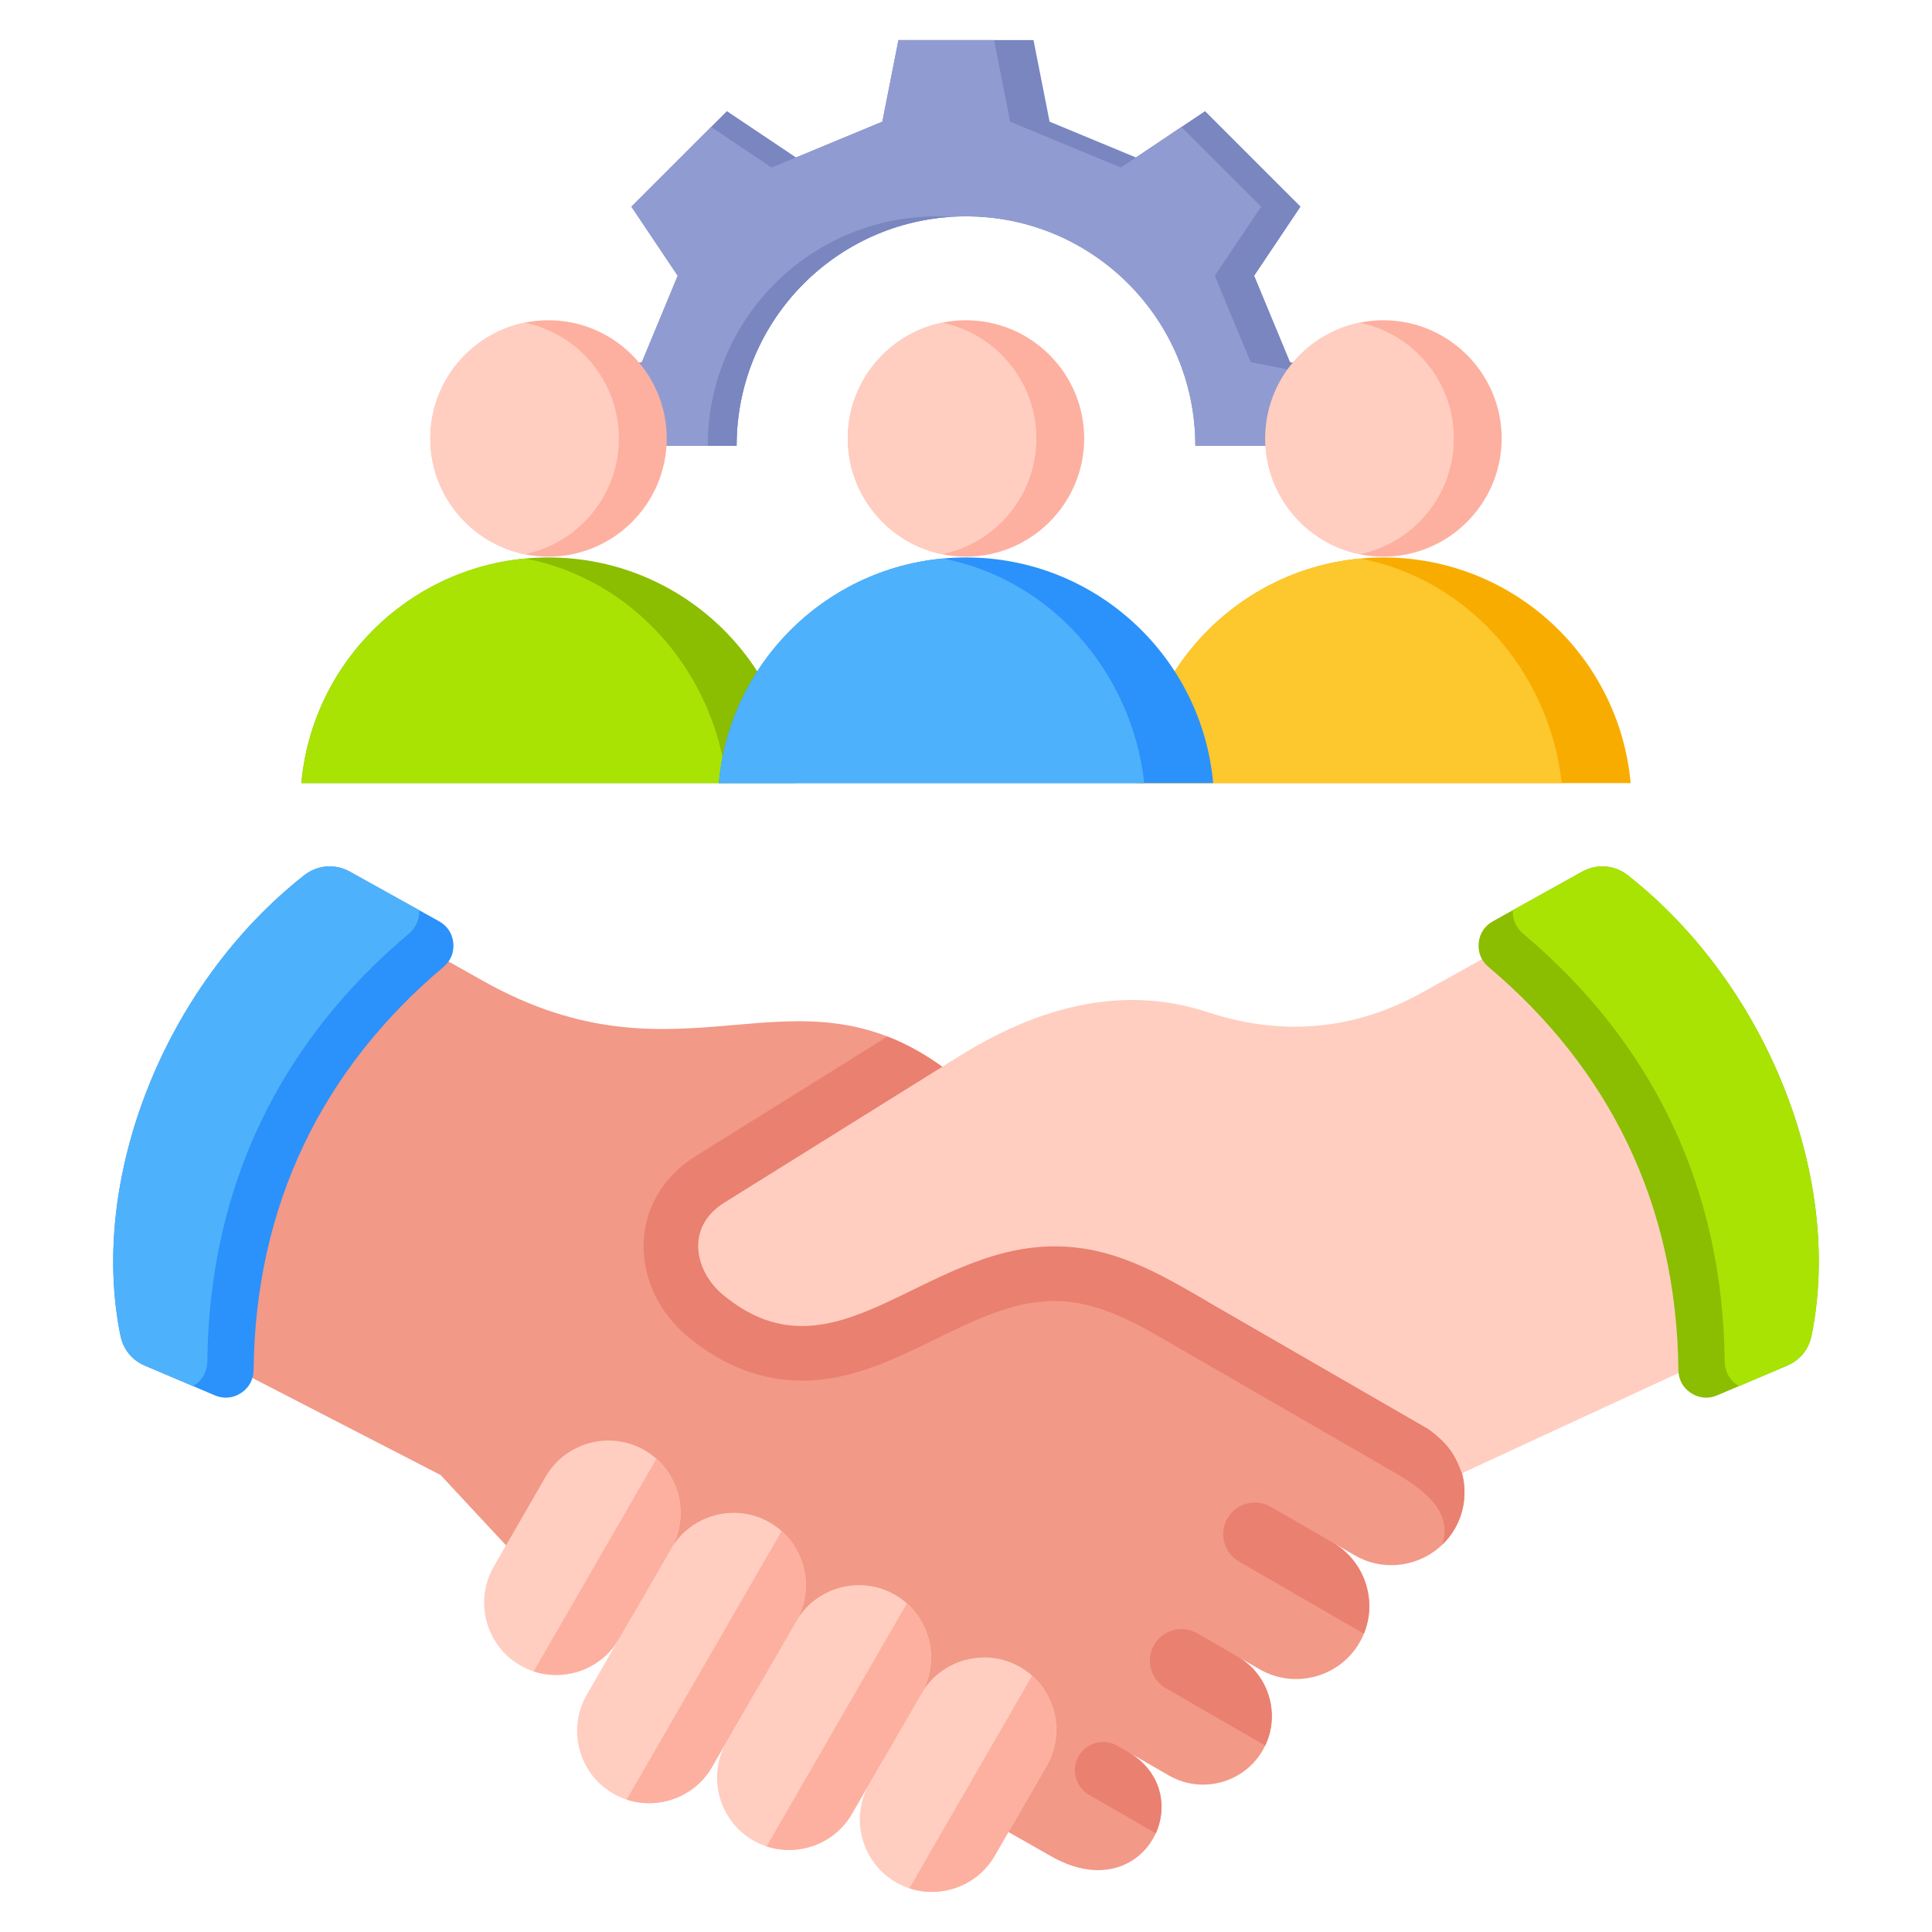 <svg id="Layer_1" viewBox="0 0 512 512" xmlns="http://www.w3.org/2000/svg" data-name="Layer 1"><g fill-rule="evenodd"><path d="m148.493 118.123v-17.898l21.617-4.263 9.493-22.885-12.279-18.311 25.312-25.312 18.311 12.28 22.886-9.493 4.262-21.617h35.797l4.262 21.617 22.885 9.493 18.311-12.28 25.313 25.312-12.28 18.311 9.493 22.885 21.617 4.263v17.898h-46.714c0-33.571-27.215-60.786-60.786-60.786s-60.785 27.215-60.785 60.786h-46.714z" fill="#7986bf"/><path d="m353.043 100.224-21.617-4.263-9.493-22.885 12.28-18.311-21.118-21.118-16.051 10.763-29.34-12.171-4.263-21.617h-25.347l-4.262 21.617-29.342 12.171-16.049-10.763-21.118 21.118 12.279 18.311-9.493 22.885-21.617 4.263v17.898h46.714c0-33.571 27.215-60.786 60.785-60.786s60.786 27.215 60.786 60.786h36.265v-17.898z" fill="#909cd1"/><path d="m187.558 118.123h7.648c0-32.286 25.173-58.689 56.961-60.662-1.265-.079-2.539-.123-3.824-.123-33.571 0-60.785 27.215-60.785 60.786z" fill="#7986bf"/><path d="m145.364 147.731c34.31 0 62.48 26.272 65.5 59.797h-131c3.02-33.525 31.189-59.797 65.5-59.797z" fill="#8bbd00"/><path d="m192.619 207.528h-112.755c2.838-31.505 27.887-56.603 59.369-59.513 28.11 5.387 49.972 29.484 53.385 59.513z" fill="#a8e304"/><path d="m145.364 147.519c17.253 0 31.324-14.072 31.324-31.325s-14.071-31.324-31.324-31.324-31.325 14.071-31.325 31.324 14.072 31.325 31.325 31.325z" fill="#fdb0a0"/><path d="m139.023 146.876c-14.26-2.932-24.983-15.555-24.983-30.682s10.723-27.75 24.983-30.682c14.26 2.932 24.984 15.555 24.984 30.682s-10.724 27.75-24.984 30.682z" fill="#ffcec0"/><path d="m366.636 147.731c34.31 0 62.48 26.272 65.5 59.797h-131c3.02-33.525 31.189-59.797 65.5-59.797z" fill="#f9ac00"/><path d="m413.89 207.528h-112.755c2.838-31.505 27.887-56.603 59.369-59.513 28.11 5.387 49.972 29.484 53.385 59.513z" fill="#fdc72e"/><path d="m366.636 147.519c17.253 0 31.324-14.072 31.324-31.325s-14.071-31.324-31.324-31.324-31.325 14.071-31.325 31.324 14.072 31.325 31.325 31.325z" fill="#fdb0a0"/><path d="m360.294 146.876c-14.26-2.932-24.983-15.555-24.983-30.682s10.723-27.75 24.983-30.682c14.26 2.932 24.984 15.555 24.984 30.682s-10.724 27.75-24.984 30.682z" fill="#ffcec0"/><path d="m256 147.73c34.311 0 62.48 26.273 65.5 59.797h-131c3.02-33.524 31.19-59.797 65.5-59.797z" fill="#2a92fa"/><path d="m303.255 207.527h-112.755c2.838-31.504 27.887-56.602 59.37-59.513 28.11 5.388 49.973 29.484 53.386 59.513z" fill="#4eb1fc"/><path d="m256 147.518c17.253 0 31.324-14.072 31.324-31.325s-14.071-31.325-31.324-31.325-31.324 14.072-31.324 31.325 14.072 31.325 31.324 31.325z" fill="#fdb0a0"/><path d="m249.658 146.876c-14.26-2.932-24.983-15.554-24.983-30.682s10.723-27.75 24.983-30.682c14.26 2.932 24.984 15.555 24.984 30.682s-10.724 27.75-24.984 30.682z" fill="#ffcec0"/><path d="m259.046 480.836 19.33 10.993c24.95 14.405 40.031-16.225 20.539-27.575l10.853 6.266c8.669 5.005 19.856 2.007 24.861-6.662 4.987-8.638 2.008-19.813-6.605-24.827l5.806 3.352c9.23 5.329 21.143 2.137 26.472-7.093 5.306-9.192 2.142-21.083-7.016-26.427l.018.01 5.768 3.331c9.23 5.329 21.143 2.137 26.472-7.093 2.65-4.59 3.171-9.912 1.905-14.697-1.508-3.905-2.833-7.338-8.999-11.774l-58.231-33.619c-30.815-24.725-47.487-38.943-70.506-62.322-39.994-28.745-68.779 7.013-121.689-22.745l-37.636-21.168c-33.585 27.364-52.642 61.613-40.832 117.462l67.213 34.648 17.328 18.646z" fill="#f29988"/><path d="m382.259 409.322c1.257-1.217 2.368-2.625 3.284-4.211 2.65-4.59 3.171-9.912 1.905-14.696-1.508-3.905-2.833-7.338-8.999-11.775l-58.231-33.619c-30.815-24.725-47.487-38.943-70.506-62.321-4.994-3.59-9.813-6.173-14.526-8.004l-50.875 31.72c-18.223 11.362-17.775 34.769-1.957 47.868 9.208 7.625 19.902 12.04 31.967 11.571 24.102-.938 43.108-20.948 64.968-21.077 12.474-.074 23.271 6.766 33.691 12.782l57.561 33.233c4.925 3.147 14.724 8.739 11.717 18.531z" fill="#ea806f"/><path d="m296.118 462.64c-3.579-2.066-8.192-.83-10.258 2.749-2.064 3.574-.825 8.195 2.749 10.258l17.677 10.206c3.235-7.115 1.578-16.388-7.371-21.598z" fill="#ea806f"/><path d="m317.306 432.843c-3.996-2.307-9.145-.927-11.452 3.069-2.304 3.99-.922 9.149 3.068 11.452l26.373 15.227c4.019-8.434.926-18.787-7.271-23.559z" fill="#ea806f"/><path d="m353.285 408.863-16.55-9.555c-3.996-2.307-9.145-.927-11.452 3.069-2.304 3.99-.922 9.148 3.069 11.452l33.1 19.11c3.585-8.779.228-19.179-8.167-24.077z" fill="#ea806f"/><g fill="#ffcec0"><path d="m130.848 415.169c-5.27 9.127-2.113 20.906 7.014 26.176 9.114 5.262 20.913 2.101 26.175-7.014l13.771-23.853c5.27-9.127 2.113-20.906-7.014-26.175-9.114-5.262-20.914-2.101-26.176 7.014l-13.771 23.852z"/><path d="m230.416 472.655c-5.269 9.127-2.113 20.906 7.014 26.176 9.114 5.262 20.913 2.101 26.175-7.014l13.771-23.853c5.27-9.127 2.113-20.905-7.014-26.175-9.115-5.262-20.914-2.101-26.176 7.014l-13.771 23.852z"/><path d="m192.577 461.546c-5.27 9.127-2.113 20.906 7.014 26.176 9.114 5.262 20.913 2.101 26.175-7.014l18.421-31.906c5.27-9.127 2.113-20.906-7.014-26.175-9.114-5.262-20.914-2.101-26.176 7.014l-18.421 31.905z"/><path d="m155.484 449.146c-5.27 9.127-2.113 20.906 7.014 26.176 9.114 5.263 20.913 2.101 26.175-7.014l22.324-38.668c5.27-9.127 2.113-20.905-7.014-26.175-9.115-5.262-20.914-2.101-26.176 7.014l-22.324 38.668z"/><path d="m461.293 356.249-73.845 34.166c-1.508-3.905-2.833-7.338-8.999-11.775l-58.231-33.619c-12.724-7.346-24.993-14.817-41.015-14.721-34.851.206-58.264 37.139-87.615 12.833-7.391-6.12-10.159-17.86.383-24.432l62.264-38.821c20.771-12.95 43.13-19.124 65.827-11.643 19.464 6.415 38.7 4.866 56.61-5.096l43.788-24.354c37.74 26.082 54.256 73.594 40.832 117.462z"/></g><path d="m473.557 361.931-18.501 7.857c-2.337.992-4.802.773-6.926-.618-2.125-1.39-3.312-3.561-3.338-6.1-.445-43.939-18.427-79.966-50.327-106.823-1.914-1.611-2.834-3.863-2.593-6.354.24-2.49 1.572-4.524 3.759-5.74l23.596-13.123c3.987-2.218 8.653-1.843 12.235.982 37.316 29.432 57.026 80.786 48.614 121.947-.752 3.679-3.062 6.504-6.519 7.972z" fill="#8bbd00"/><path d="m473.557 361.931-12.745 5.412c-.075-.046-.149-.092-.223-.141-2.252-1.474-3.511-3.776-3.539-6.468-.472-46.586-19.537-84.784-53.359-113.259-1.906-1.605-2.882-3.808-2.782-6.258l18.318-10.188c3.987-2.217 8.653-1.843 12.235.983 37.316 29.432 57.026 80.785 48.614 121.947-.752 3.679-3.062 6.504-6.519 7.972z" fill="#a8e304"/><path d="m38.443 361.931 18.501 7.857c2.336.992 4.802.772 6.926-.618s3.312-3.561 3.338-6.1c.445-43.939 18.427-79.966 50.327-106.823 1.914-1.611 2.834-3.863 2.594-6.354-.241-2.49-1.572-4.524-3.759-5.74l-23.596-13.123c-3.987-2.218-8.653-1.843-12.235.982-37.316 29.432-57.026 80.786-48.614 121.947.752 3.679 3.062 6.504 6.519 7.972z" fill="#2a92fa"/><path d="m38.443 361.931 12.745 5.412c.075-.046.149-.092.223-.141 2.252-1.474 3.511-3.776 3.539-6.468.472-46.586 19.537-84.784 53.359-113.259 1.906-1.605 2.882-3.808 2.782-6.258l-18.318-10.188c-3.987-2.217-8.653-1.843-12.235.983-37.316 29.432-57.026 80.785-48.614 121.947.752 3.679 3.062 6.504 6.519 7.972z" fill="#4eb1fc"/><path d="m141.423 442.94c8.428 2.774 18.015-.644 22.613-8.608l13.772-23.854c4.605-7.976 2.775-17.977-3.851-23.889z" fill="#fdb0a0"/><path d="m240.991 500.425c8.428 2.774 18.016-.644 22.614-8.609l13.771-23.853c4.605-7.976 2.774-17.977-3.852-23.89l-32.534 56.351z" fill="#fdb0a0"/><path d="m203.152 489.316c8.427 2.774 18.016-.645 22.614-8.609l18.421-31.906c4.605-7.976 2.774-17.977-3.851-23.889l-37.183 64.404z" fill="#fdb0a0"/><path d="m166.059 476.916c8.412 2.769 17.98-.632 22.588-8.564l22.35-38.713c4.605-7.976 2.775-17.977-3.851-23.889l-41.088 71.166z" fill="#fdb0a0"/></g></svg>